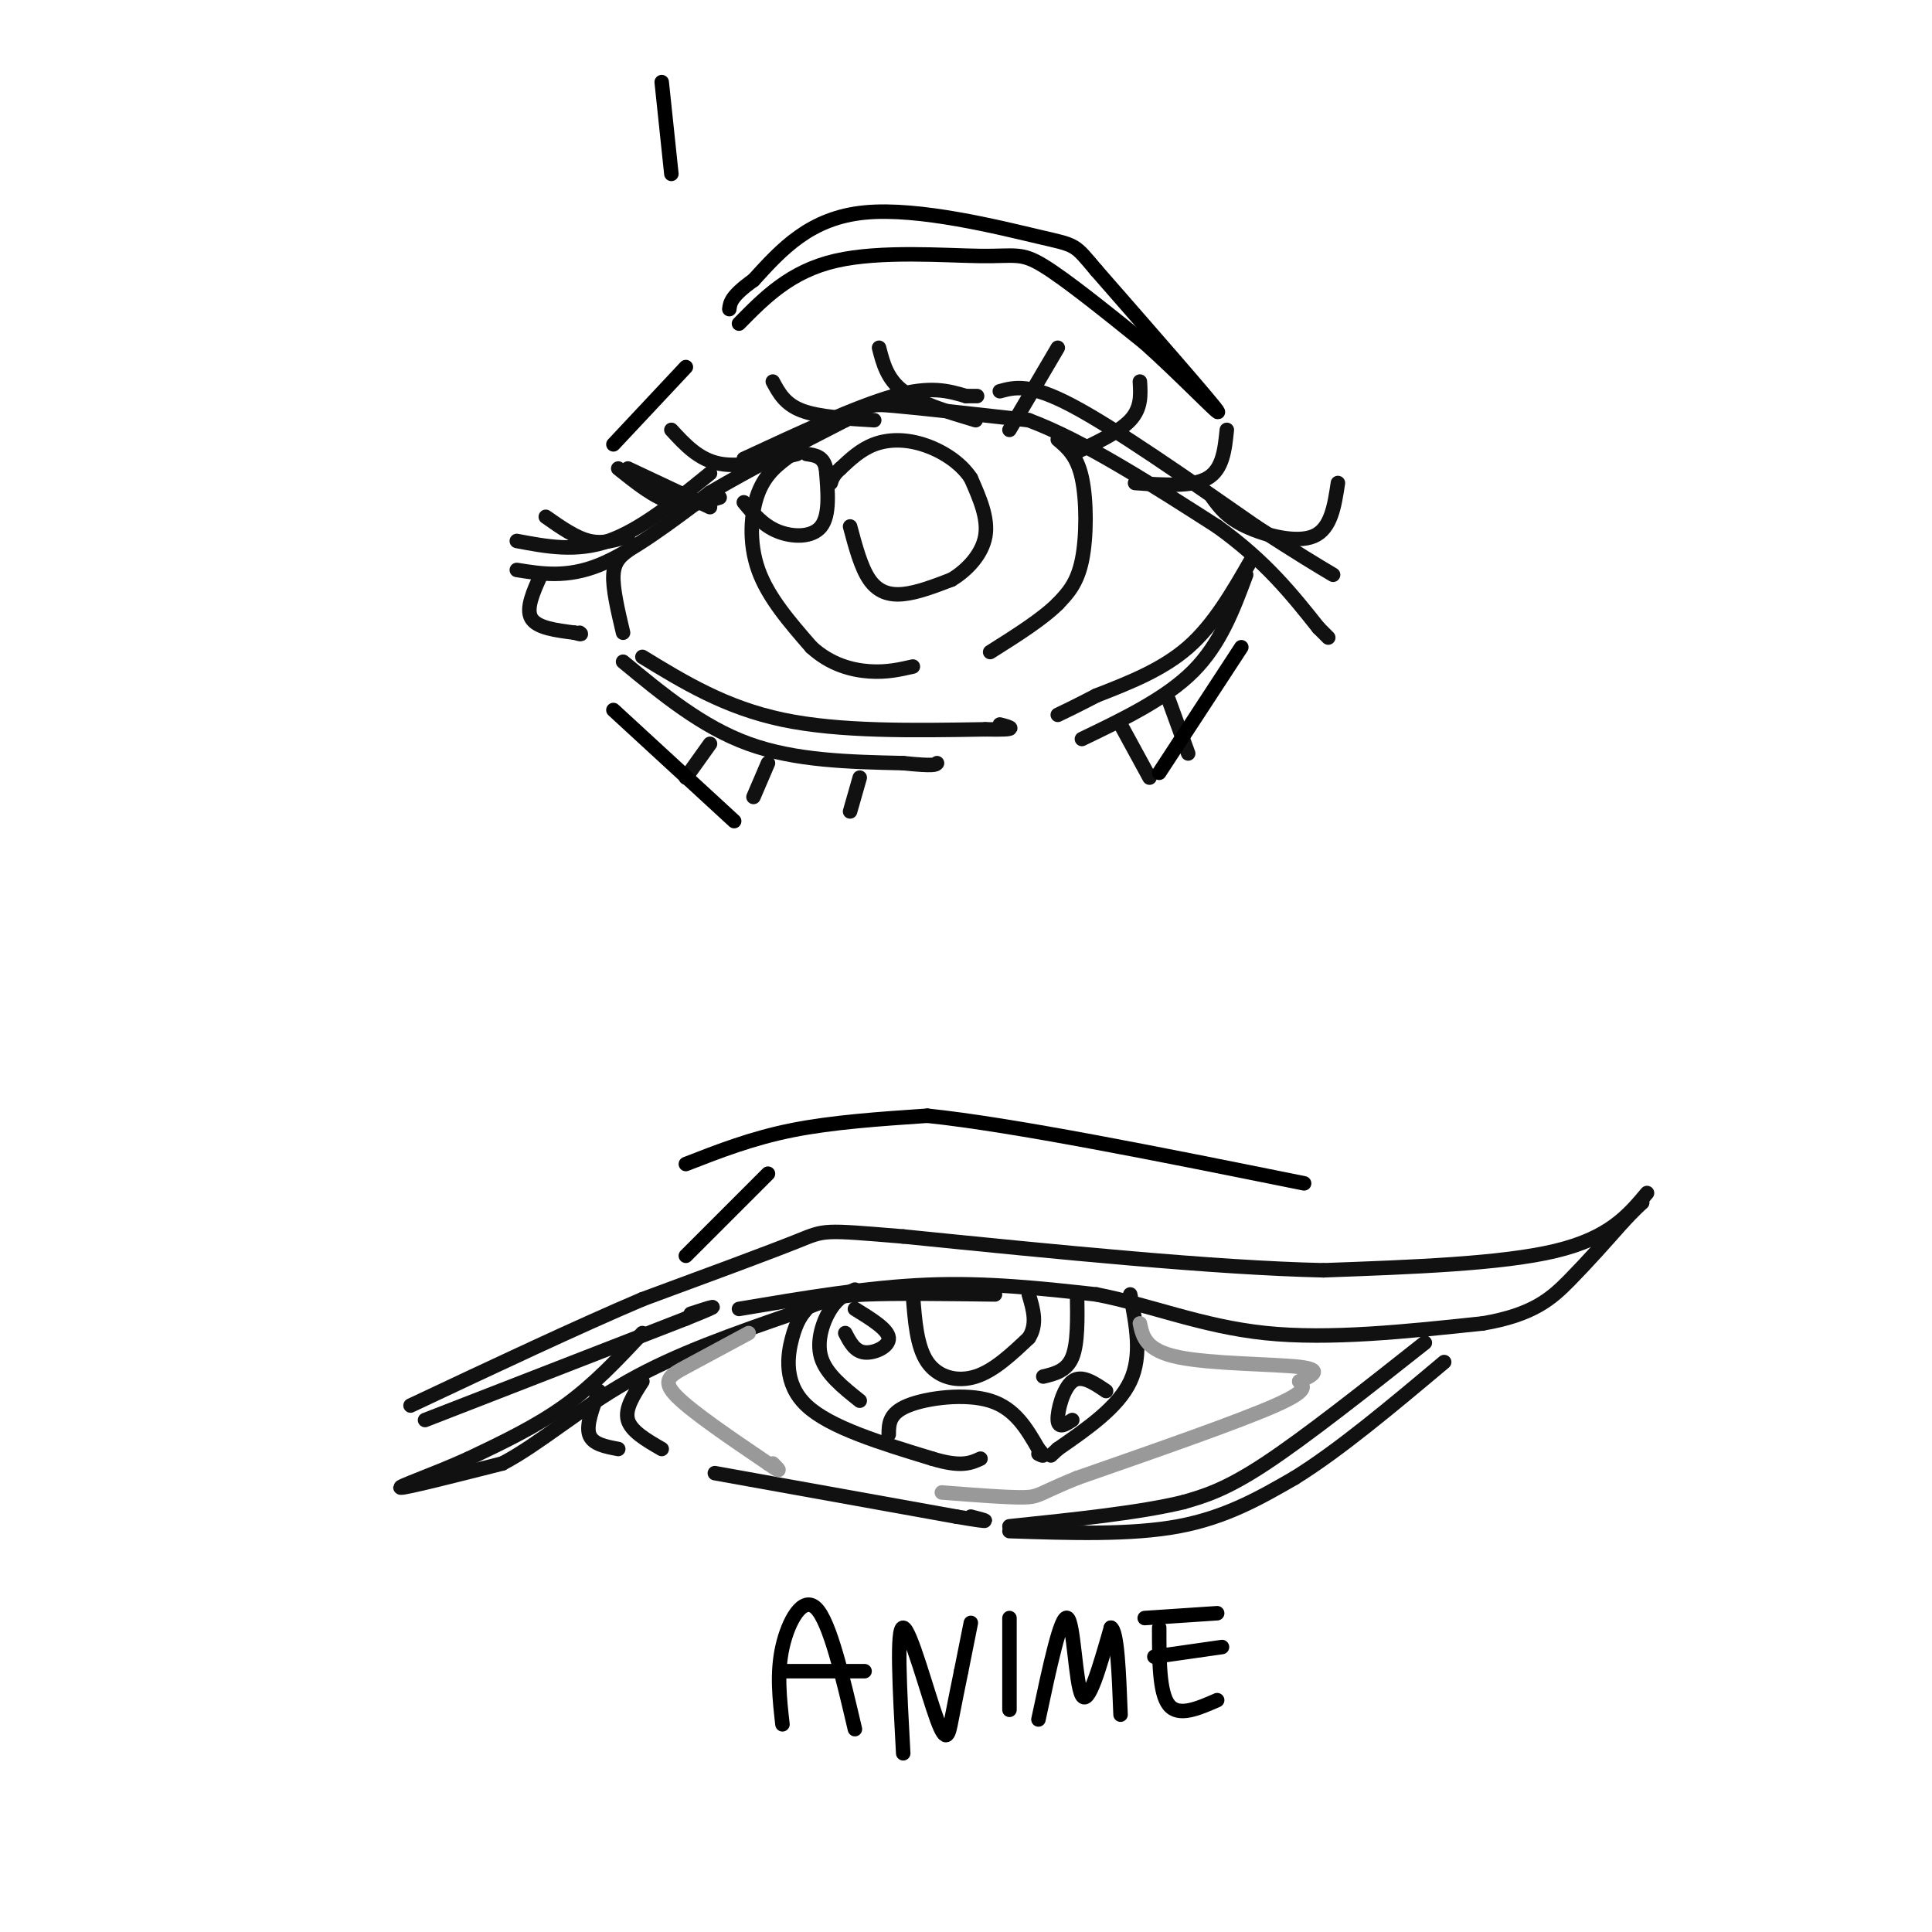 <svg viewBox='0 0 400 400' version='1.1' xmlns='http://www.w3.org/2000/svg' xmlns:xlink='http://www.w3.org/1999/xlink'><g fill='none' stroke='rgb(17,17,17)' stroke-width='3' stroke-linecap='round' stroke-linejoin='round'><path d='M107,118c5.167,0.833 10.333,1.667 17,-1c6.667,-2.667 14.833,-8.833 23,-15'/><path d='M147,102c8.500,-5.000 18.250,-10.000 28,-15'/><path d='M175,87c5.333,-3.133 4.667,-3.467 10,-3c5.333,0.467 16.667,1.733 28,3'/><path d='M213,87c11.167,4.167 25.083,13.083 39,22'/><path d='M252,109c10.000,7.167 15.500,14.083 21,21'/><path d='M273,130c3.500,3.500 1.750,1.750 0,0'/><path d='M130,114c-1.417,1.083 -2.833,2.167 -3,5c-0.167,2.833 0.917,7.417 2,12'/><path d='M112,119c-1.583,3.500 -3.167,7.000 -2,9c1.167,2.000 5.083,2.500 9,3'/><path d='M119,131c1.667,0.500 1.333,0.250 1,0'/><path d='M133,136c8.583,5.250 17.167,10.500 29,13c11.833,2.500 26.917,2.250 42,2'/><path d='M204,151c7.500,0.167 5.250,-0.417 3,-1'/><path d='M259,116c-3.833,6.667 -7.667,13.333 -13,18c-5.333,4.667 -12.167,7.333 -19,10'/><path d='M227,144c-4.500,2.333 -6.250,3.167 -8,4'/><path d='M258,119c-2.667,7.167 -5.333,14.333 -11,20c-5.667,5.667 -14.333,9.833 -23,14'/><path d='M129,137c8.167,6.750 16.333,13.500 26,17c9.667,3.500 20.833,3.750 32,4'/><path d='M187,158c6.500,0.667 6.750,0.333 7,0'/><path d='M164,94c-2.711,1.956 -5.422,3.911 -7,8c-1.578,4.089 -2.022,10.311 0,16c2.022,5.689 6.511,10.844 11,16'/><path d='M168,134c3.978,3.644 8.422,4.756 12,5c3.578,0.244 6.289,-0.378 9,-1'/><path d='M219,91c2.000,1.689 4.000,3.378 5,8c1.000,4.622 1.000,12.178 0,17c-1.000,4.822 -3.000,6.911 -5,9'/><path d='M219,125c-3.167,3.167 -8.583,6.583 -14,10'/><path d='M176,109c1.133,4.244 2.267,8.489 4,11c1.733,2.511 4.067,3.289 7,3c2.933,-0.289 6.467,-1.644 10,-3'/><path d='M197,120c3.244,-1.933 6.356,-5.267 7,-9c0.644,-3.733 -1.178,-7.867 -3,-12'/><path d='M201,99c-2.214,-3.381 -6.250,-5.833 -10,-7c-3.750,-1.167 -7.214,-1.048 -10,0c-2.786,1.048 -4.893,3.024 -7,5'/><path d='M174,97c-1.500,1.333 -1.750,2.167 -2,3'/><path d='M154,104c1.978,2.378 3.956,4.756 7,6c3.044,1.244 7.156,1.356 9,-1c1.844,-2.356 1.422,-7.178 1,-12'/><path d='M171,97c-0.500,-2.500 -2.250,-2.750 -4,-3'/><path d='M130,111c-2.583,0.833 -5.167,1.667 -8,1c-2.833,-0.667 -5.917,-2.833 -9,-5'/><path d='M147,105c0.000,0.000 -17.000,-8.000 -17,-8'/><path d='M107,112c6.167,1.167 12.333,2.333 19,0c6.667,-2.333 13.833,-8.167 21,-14'/><path d='M154,95c11.667,-5.417 23.333,-10.833 31,-13c7.667,-2.167 11.333,-1.083 15,0'/><path d='M200,82c2.833,0.000 2.417,0.000 2,0'/><path d='M207,81c3.083,-0.833 6.167,-1.667 15,3c8.833,4.667 23.417,14.833 38,25'/><path d='M260,109c9.000,5.833 12.500,7.917 16,10'/><path d='M251,103c1.511,2.067 3.022,4.133 7,6c3.978,1.867 10.422,3.533 14,2c3.578,-1.533 4.289,-6.267 5,-11'/><path d='M235,100c5.917,0.417 11.833,0.833 15,-1c3.167,-1.833 3.583,-5.917 4,-10'/><path d='M222,94c4.833,-2.250 9.667,-4.500 12,-7c2.333,-2.500 2.167,-5.250 2,-8'/><path d='M209,89c0.000,0.000 10.000,-17.000 10,-17'/><path d='M202,87c-5.833,-1.750 -11.667,-3.500 -15,-6c-3.333,-2.500 -4.167,-5.750 -5,-9'/><path d='M181,87c-5.750,-0.333 -11.500,-0.667 -15,-2c-3.500,-1.333 -4.750,-3.667 -6,-6'/><path d='M165,94c-5.833,1.417 -11.667,2.833 -16,2c-4.333,-0.833 -7.167,-3.917 -10,-7'/><path d='M149,103c-3.250,1.000 -6.500,2.000 -10,1c-3.500,-1.000 -7.250,-4.000 -11,-7'/><path d='M147,154c0.000,0.000 -5.000,7.000 -5,7'/><path d='M159,158c0.000,0.000 -3.000,7.000 -3,7'/><path d='M178,161c0.000,0.000 -2.000,7.000 -2,7'/><path d='M232,150c0.000,0.000 6.000,11.000 6,11'/><path d='M242,145c0.000,0.000 4.000,11.000 4,11'/><path d='M88,294c0.000,0.000 54.000,-21.000 54,-21'/><path d='M142,273c9.167,-3.667 5.083,-2.333 1,-1'/><path d='M153,271c13.333,-2.250 26.667,-4.500 39,-5c12.333,-0.500 23.667,0.750 35,2'/><path d='M227,268c11.222,2.178 21.778,6.622 35,8c13.222,1.378 29.111,-0.311 45,-2'/><path d='M307,274c10.511,-1.778 14.289,-5.222 18,-9c3.711,-3.778 7.356,-7.889 11,-12'/><path d='M336,253c2.500,-2.667 3.250,-3.333 4,-4'/><path d='M341,247c-3.917,4.667 -7.833,9.333 -19,12c-11.167,2.667 -29.583,3.333 -48,4'/><path d='M274,263c-22.500,-0.500 -54.750,-3.750 -87,-7'/><path d='M187,256c-17.000,-1.400 -16.000,-1.400 -22,1c-6.000,2.400 -19.000,7.200 -32,12'/><path d='M133,269c-13.333,5.667 -30.667,13.833 -48,22'/><path d='M133,276c-5.000,5.333 -10.000,10.667 -16,15c-6.000,4.333 -13.000,7.667 -20,11'/><path d='M97,302c-7.156,3.267 -15.044,5.933 -14,6c1.044,0.067 11.022,-2.467 21,-5'/><path d='M104,303c7.533,-3.933 15.867,-11.267 26,-17c10.133,-5.733 22.067,-9.867 34,-14'/><path d='M164,272c7.422,-3.067 8.978,-3.733 15,-4c6.022,-0.267 16.511,-0.133 27,0'/><path d='M124,288c-1.333,3.500 -2.667,7.000 -2,9c0.667,2.000 3.333,2.500 6,3'/><path d='M133,286c-1.833,2.833 -3.667,5.667 -3,8c0.667,2.333 3.833,4.167 7,6'/><path d='M148,305c0.000,0.000 50.000,9.000 50,9'/><path d='M198,314c8.833,1.500 5.917,0.750 3,0'/><path d='M295,278c-12.333,9.750 -24.667,19.500 -33,25c-8.333,5.500 -12.667,6.750 -17,8'/><path d='M245,311c-8.833,2.167 -22.417,3.583 -36,5'/><path d='M209,317c12.583,0.417 25.167,0.833 35,-1c9.833,-1.833 16.917,-5.917 24,-10'/><path d='M268,306c9.167,-5.667 20.083,-14.833 31,-24'/><path d='M167,271c-1.022,1.222 -2.044,2.444 -3,6c-0.956,3.556 -1.844,9.444 3,14c4.844,4.556 15.422,7.778 26,11'/><path d='M193,302c6.000,1.833 8.000,0.917 10,0'/><path d='M234,268c1.250,6.333 2.500,12.667 0,18c-2.500,5.333 -8.750,9.667 -15,14'/><path d='M219,300c-2.500,2.333 -1.250,1.167 0,0'/><path d='M189,268c0.400,5.400 0.800,10.800 3,14c2.200,3.200 6.200,4.200 10,3c3.800,-1.200 7.400,-4.600 11,-8'/><path d='M213,277c1.833,-2.833 0.917,-5.917 0,-9'/><path d='M177,267c-1.711,0.778 -3.422,1.556 -5,4c-1.578,2.444 -3.022,6.556 -2,10c1.022,3.444 4.511,6.222 8,9'/><path d='M223,268c0.083,5.083 0.167,10.167 -1,13c-1.167,2.833 -3.583,3.417 -6,4'/><path d='M184,297c0.022,-2.200 0.044,-4.400 4,-6c3.956,-1.600 11.844,-2.600 17,-1c5.156,1.600 7.578,5.800 10,10'/><path d='M215,300c1.667,1.833 0.833,1.417 0,1'/><path d='M175,276c0.978,1.889 1.956,3.778 4,4c2.044,0.222 5.156,-1.222 5,-3c-0.156,-1.778 -3.578,-3.889 -7,-6'/><path d='M222,294c-1.444,0.933 -2.889,1.867 -3,0c-0.111,-1.867 1.111,-6.533 3,-8c1.889,-1.467 4.444,0.267 7,2'/></g>
<g fill='none' stroke='rgb(153,153,153)' stroke-width='3' stroke-linecap='round' stroke-linejoin='round'><path d='M236,274c0.600,2.800 1.200,5.600 8,7c6.800,1.400 19.800,1.400 25,2c5.200,0.600 2.600,1.800 0,3'/><path d='M269,286c0.711,0.911 2.489,1.689 -5,5c-7.489,3.311 -24.244,9.156 -41,15'/><path d='M223,306c-8.067,3.267 -7.733,3.933 -11,4c-3.267,0.067 -10.133,-0.467 -17,-1'/><path d='M155,276c-4.844,2.600 -9.689,5.200 -13,7c-3.311,1.800 -5.089,2.800 -2,6c3.089,3.200 11.044,8.600 19,14'/><path d='M159,303c3.333,2.333 2.167,1.167 1,0'/></g>
<g fill='none' stroke='rgb(0,0,0)' stroke-width='3' stroke-linecap='round' stroke-linejoin='round'><path d='M162,357c-0.600,-5.311 -1.200,-10.622 0,-16c1.200,-5.378 4.200,-10.822 7,-8c2.800,2.822 5.400,13.911 8,25'/><path d='M162,346c0.000,0.000 17.000,0.000 17,0'/><path d='M187,363c-0.714,-13.077 -1.429,-26.155 0,-26c1.429,0.155 5.000,13.542 7,19c2.000,5.458 2.429,2.988 3,0c0.571,-2.988 1.286,-6.494 2,-10'/><path d='M199,346c0.667,-3.333 1.333,-6.667 2,-10'/><path d='M209,335c0.000,0.000 0.000,19.000 0,19'/><path d='M215,356c2.333,-10.956 4.667,-21.911 6,-21c1.333,0.911 1.667,13.689 3,16c1.333,2.311 3.667,-5.844 6,-14'/><path d='M230,337c1.333,0.667 1.667,9.333 2,18'/><path d='M240,337c0.000,6.750 0.000,13.500 2,16c2.000,2.500 6.000,0.750 10,-1'/><path d='M239,343c0.000,0.000 14.000,-2.000 14,-2'/><path d='M237,335c0.000,0.000 15.000,-1.000 15,-1'/><path d='M142,260c0.000,0.000 17.000,-17.000 17,-17'/><path d='M142,241c6.833,-2.667 13.667,-5.333 22,-7c8.333,-1.667 18.167,-2.333 28,-3'/><path d='M192,231c17.667,1.833 47.833,7.917 78,14'/><path d='M127,92c0.000,0.000 15.000,-16.000 15,-16'/><path d='M153,67c5.321,-5.417 10.643,-10.833 20,-13c9.357,-2.167 22.750,-1.083 30,-1c7.250,0.083 8.357,-0.833 13,2c4.643,2.833 12.821,9.417 21,16'/><path d='M237,71c7.711,6.889 16.489,16.111 15,14c-1.489,-2.111 -13.244,-15.556 -25,-29'/><path d='M227,56c-4.714,-5.607 -4.000,-5.125 -12,-7c-8.000,-1.875 -24.714,-6.107 -36,-5c-11.286,1.107 -17.143,7.554 -23,14'/><path d='M156,58c-4.667,3.333 -4.833,4.667 -5,6'/><path d='M127,147c0.000,0.000 25.000,23.000 25,23'/><path d='M257,134c0.000,0.000 -17.000,26.000 -17,26'/><path d='M137,17c0.000,0.000 2.000,19.000 2,19'/></g>
</svg>
